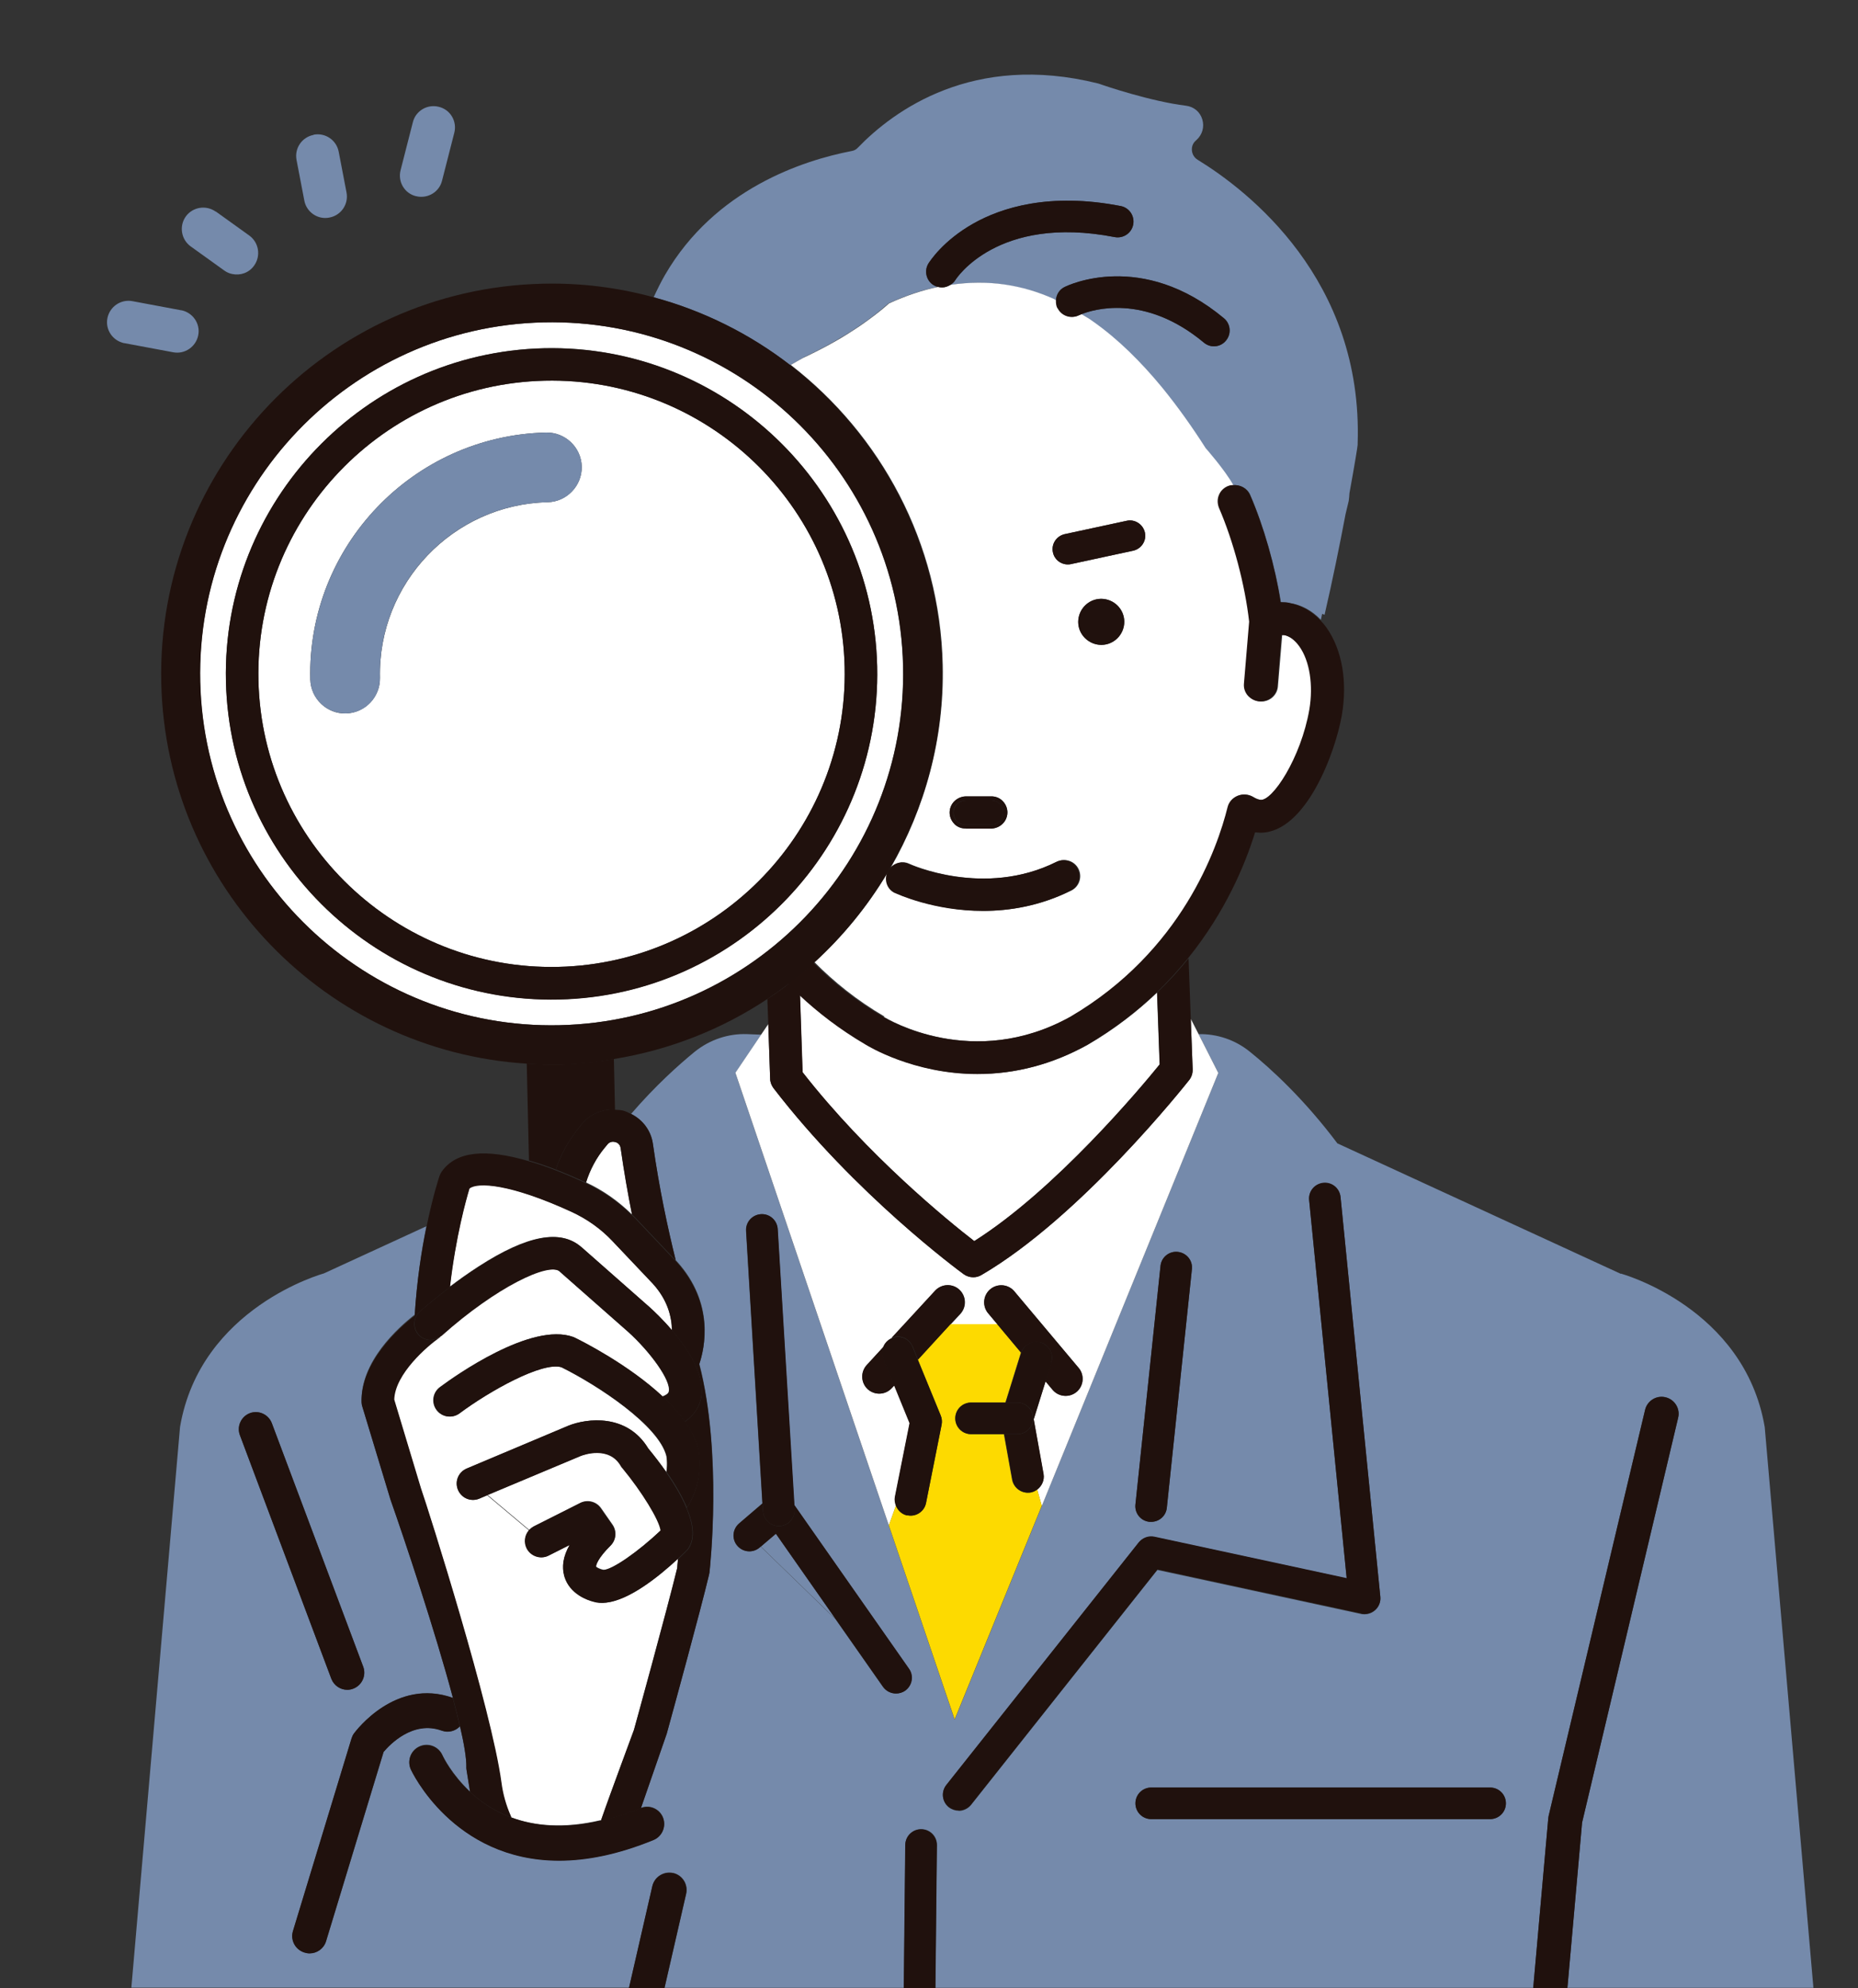 <?xml version="1.0" encoding="UTF-8"?><svg id="_レイヤー_2" xmlns="http://www.w3.org/2000/svg" width="100" height="107" viewBox="0 0 100 107"><rect x="0" y="0" width="100" height="107" fill="#333333" stroke="none"/><defs><style>.cls-1{fill:#758aab;}.cls-2{fill:#fff;}.cls-3{fill:none;}.cls-4{fill:#21110d;}.cls-5{fill:#20110d;}.cls-6{fill:#fdda00;}</style></defs><g id="_コンテンツ"><path class="cls-3" d="M60.75,18.94c.62.6,1.21,1.24,1.77,1.93-.56-.68-1.15-1.33-1.77-1.93Z"/><path class="cls-3" d="M43.9,18.93c.16-.08.35-.18.56-.29-.21.11-.4.21-.56.29Z"/><path class="cls-3" d="M56.84,16.18c-.05-.02-.1-.05-.15-.08.05.02.1.05.15.08h0Z"/><path class="cls-3" d="M58.81,17.32c-.2-.15-.42-.27-.63-.4h0c.21.13.42.26.63.4Z"/><path class="cls-3" d="M42.52,19.64s0,0,0,0c.23-.13.46-.26.71-.4-.25.13-.49.27-.72.4Z"/><path class="cls-3" d="M45.5,18.03c.25-.15.51-.32.77-.5-.26.18-.52.34-.77.5Z"/><path class="cls-3" d="M41.29,53.76c-2.44,1.62-5.24,2.75-8.26,3.23l.06,2.72c.14,0,.28,0,.42.04.16.04.31.11.45.19,1.32-1.52,2.55-2.63,3.43-3.35.79-.64,1.8-.98,2.82-.94l.75.03.38-.56-.05-1.36Z"/><path class="cls-3" d="M58.81,17.32c.68.48,1.32,1.02,1.94,1.62-.62-.6-1.26-1.14-1.94-1.62Z"/><path class="cls-3" d="M0,0v107h7.07l2.62-30.18c1.1-6.45,7.74-8.26,7.74-8.26l5.52-2.54c.34-1.67.68-2.71.71-2.78.03-.08.07-.16.12-.23.77-1.08,2.32-1.26,4.69-.55l-.12-5.22c-10.76-.68-19.42-9.51-19.67-20.48-.27-11.59,8.94-21.23,20.53-21.5,2.07-.05,4.07.22,5.97.73.19-.41.38-.81.61-1.2,2.7-4.64,7.45-6.17,10.04-6.67.13-.02.25-.09.34-.18,1.94-2.01,6.21-5.13,12.92-3.46.03,0,.06.02.1.03.28.1,2.76.94,4.64,1.17.42.05.75.34.88.74.12.4,0,.83-.31,1.1l-.03.03c-.16.13-.24.33-.22.54.02.21.13.4.31.5,2.69,1.65,8.92,6.43,8.62,15.28v.06c0,.08-.18,1.12-.45,2.6-.01.14-.02.28-.04.42l-.17.71c-.31,1.65-.7,3.61-1.13,5.42-.04-.02-.09-.04-.13-.05l-.07.32c.13.13.26.28.37.44.84,1.18,1.14,2.89.82,4.7-.34,1.98-1.93,6.33-4.39,6.33-.09,0-.18,0-.28-.02-.53,1.72-1.59,4.27-3.62,6.79l.12,3.26.42.82c1-.02,1.97.31,2.75.94,1.17.94,2.94,2.58,4.72,4.94l15.25,7.02s6.64,1.81,7.74,8.26l2.62,30.18h2.41V0H0ZM9.32,18.97l-2.62-.49s-.02,0-.02,0c-.61-.13-1.01-.72-.9-1.34.12-.63.72-1.04,1.35-.92l2.62.49s.02,0,.02,0c.61.13,1.01.72.9,1.34-.12.63-.72,1.04-1.35.92ZM13.68,14.3c-.27.38-.74.55-1.17.46-.15-.03-.3-.1-.44-.19l-1.81-1.3c-.52-.37-.64-1.09-.26-1.61.37-.52,1.09-.63,1.61-.26l1.81,1.3c.52.37.64,1.09.26,1.61ZM17.73,11.72c-.15.03-.31.03-.45,0-.44-.09-.81-.44-.9-.91l-.42-2.19c-.12-.63.29-1.23.92-1.35.63-.12,1.23.29,1.35.92l.42,2.19c.12.63-.29,1.23-.92,1.35ZM24.46,7.15l-.66,2.58c-.15.6-.75.97-1.35.84-.02,0-.03,0-.05-.01-.62-.16-.99-.79-.83-1.4l.66-2.58c.16-.62.79-.99,1.4-.83.62.16.99.79.83,1.4Z"/><path class="cls-1" d="M87.23,68.56l-15.25-7.02c-1.78-2.37-3.55-4-4.72-4.94-.78-.63-1.75-.96-2.75-.94l1.06,2.09-9.5,23.31h0s-4.69,11.5-4.69,11.5l-11.8-34.81,1.39-2.06-.75-.03c-1.02-.04-2.02.3-2.82.94-.88.72-2.12,1.83-3.43,3.35.62.31,1.07.9,1.17,1.61.33,2.38.79,4.53,1.23,6.27l.05.05s0,0,.01.01c2.04,2.25,1.5,4.66,1.21,5.51,1.24,4.81.58,10.94.55,11.21,0,.04-.01.07-.02.11-.47,1.97-1.93,7.3-2.28,8.57l-1.39,4.01c.47-.18.99.05,1.18.51.19.48-.03,1.02-.51,1.21-1.93.79-3.62,1.11-5.08,1.11-5.72,0-7.96-4.85-7.98-4.91-.21-.47,0-1.02.47-1.23.47-.21,1.02,0,1.23.47.05.1.5,1.04,1.49,1.97l-.19-1.18c-.01-.06-.02-.12-.01-.17,0-.45-.12-1.22-.34-2.17-.25.25-.63.36-.98.23-1.55-.57-2.8.75-3.13,1.15l-3.1,10.2c-.13.39-.49.64-.88.64-.1,0-.19-.01-.29-.05-.49-.16-.76-.68-.6-1.17l3.15-10.36c.03-.09.07-.18.13-.26.09-.12,2.24-3.01,5.32-1.91-.95-3.57-2.59-8.48-3.38-10.73,0-.01,0-.02-.01-.04l-1.49-4.92c-.02-.07-.03-.15-.04-.23-.07-2.18,1.98-4.02,2.86-4.7.12-1.86.37-3.5.63-4.76l-5.52,2.54s-6.64,1.81-7.74,8.26l-2.62,30.18h26.79l1.26-5.49c.12-.5.63-.8,1.13-.68.5.12.8.63.68,1.13l-1.16,5.05h12.88l.08-7.7c0-.47.39-.85.86-.84.47,0,.85.39.84.86l-.08,7.68h32.17l.81-9.13s.01-.09.02-.13l5.19-21.85c.12-.49.61-.8,1.1-.68.49.12.8.61.68,1.1l-5.17,21.79-.79,8.9h13.24l-2.62-30.18c-1.1-6.45-7.74-8.26-7.74-8.26ZM13.45,76.06c.47-.18,1,.06,1.18.54l4.92,13.11c.18.47-.06,1-.54,1.18-.11.04-.21.06-.32.06-.37,0-.72-.23-.86-.6l-4.92-13.11c-.18-.47.06-1,.54-1.18ZM48.71,91c-.15.1-.32.15-.49.15-.27,0-.53-.13-.7-.36l-2.55-3.64-4.03-3.91-.06.05c-.36.31-.89.26-1.2-.09-.31-.36-.26-.89.09-1.2l1.26-1.08-.88-14.67c-.03-.47.33-.87.8-.9.47-.03.87.33.9.8l.89,14.85,6.17,8.81c.27.38.18.91-.21,1.18ZM62.46,68.14c.05-.47.47-.81.93-.76.47.05.81.47.76.93l-1.35,12.84c-.05.44-.41.76-.84.76-.03,0-.06,0-.09,0-.47-.05-.81-.47-.76-.93l1.35-12.84ZM51.6,97.46c-.18,0-.37-.06-.53-.18-.37-.29-.43-.83-.14-1.19l10.36-13.06c.2-.25.53-.37.85-.3l10.34,2.23-2.02-20.35c-.05-.47.29-.88.76-.93s.88.29.93.76l2.14,21.51c.03.27-.08.54-.28.72s-.48.25-.75.2l-10.97-2.37-10.03,12.65c-.17.21-.42.32-.67.32ZM80.2,97.91h-18.24c-.47,0-.85-.38-.85-.85s.38-.85.85-.85h18.24c.47,0,.85.38.85.85s-.38.85-.85.85Z"/><path class="cls-1" d="M43.24,19.24s.25-.11.66-.32c.16-.08.35-.18.56-.29.31-.17.66-.37,1.04-.6.25-.15.51-.32.77-.5.52-.35,1.06-.76,1.55-1.2.91-.42,1.8-.71,2.65-.89-.07-.02-.15-.05-.22-.09-.4-.24-.53-.77-.28-1.17.08-.12.78-1.23,2.42-2.15,1.49-.84,4.07-1.69,7.93-.94.46.09.76.53.67,1-.09.46-.53.76-1,.67-6.33-1.23-8.55,2.28-8.57,2.31-.07.12-.17.2-.28.27,2.01-.3,3.86,0,5.55.76.05.02.1.05.15.08.01-.3.17-.59.46-.73.17-.08,4.15-2.01,8.58,1.68.36.3.41.84.11,1.2-.17.2-.41.31-.65.31-.19,0-.38-.06-.54-.2-3.2-2.67-6.01-1.77-6.61-1.52.21.13.42.26.63.4.68.48,1.32,1.02,1.94,1.62s1.21,1.24,1.77,1.93c.84,1.02,1.62,2.13,2.34,3.26,0,0,1.02,1.15,1.49,1.99.38-.04.77.15.93.52.73,1.68,1.34,3.83,1.65,5.78.16,0,.33,0,.49.04h0c.63.1,1.19.41,1.66.9l.07-.32s.09.03.13.05c.42-1.81.82-3.78,1.13-5.42l.17-.71c.02-.14.03-.28.04-.42.27-1.48.44-2.52.44-2.6v-.06c.3-8.85-5.92-13.63-8.61-15.28-.18-.11-.29-.29-.31-.5-.02-.21.06-.41.22-.54l.03-.03c.31-.28.43-.7.31-1.1-.12-.41-.46-.69-.88-.74-1.88-.23-4.37-1.07-4.64-1.17-.03-.01-.06-.02-.1-.03-6.71-1.67-10.98,1.45-12.92,3.46-.09.1-.21.16-.34.18-2.59.5-7.35,2.03-10.04,6.67-.22.38-.42.79-.61,1.2,2.7.73,5.19,1.98,7.35,3.65.23-.13.46-.26.72-.4Z"/><path class="cls-2" d="M64.19,57.55c0,.21-.06.41-.19.58-.24.3-5.85,7.38-11.18,10.49-.14.08-.29.12-.44.12-.18,0-.37-.06-.52-.17-.24-.17-5.84-4.29-10.23-10.01-.11-.15-.18-.32-.18-.51l-.1-2.93-.38.56-1.39,2.06,11.8,34.81-3.54-10.44.39-1.09c-.05-.14-.08-.3-.05-.46l.79-3.97-.83-2.03-.14.15c-.18.2-.43.3-.68.3-.22,0-.44-.08-.62-.24-.37-.34-.4-.92-.05-1.3l.89-.97c.07-.2.23-.38.44-.47l.84-.91,1.52-1.65c.34-.37.92-.4,1.3-.05.37.34.4.92.05,1.3l-.52.56h2.52l-.47-.56c-.34-.37-.32-.95.05-1.3.37-.34.95-.32,1.3.05l3.46,4.12c.34.37.32.95-.05,1.3-.18.16-.4.24-.62.24-.25,0-.49-.1-.68-.3l-.41-.49-.64,2.05.53,2.95c.06.33-.09.64-.34.83l.25.89,9.5-23.31-1.06-2.09-.42-.82.1,2.72Z"/><path class="cls-2" d="M43.19,57.71c3.5,4.48,7.83,8,9.24,9.09,4.36-2.75,8.98-8.27,9.98-9.51l-.14-3.86c-1.05,1-2.28,1.96-3.72,2.8-1.87,1.04-3.86,1.57-5.91,1.57-3.46,0-5.92-1.52-6.02-1.59-1.38-.81-2.56-1.72-3.57-2.67l.14,4.16Z"/><path class="cls-4" d="M62.28,53.43l.14,3.86c-1.01,1.24-5.62,6.76-9.98,9.51-1.41-1.09-5.74-4.61-9.24-9.09l-.14-4.16c-.21-.2-.41-.4-.61-.6-.37.29-.75.56-1.15.82l.05,1.36.1,2.93c0,.18.07.36.18.51,4.4,5.72,10,9.84,10.23,10.01.15.11.34.17.52.17.15,0,.31-.04.44-.12,5.33-3.11,10.94-10.19,11.18-10.49.13-.16.2-.37.19-.58l-.1-2.72-.12-3.26c-.5.62-1.06,1.24-1.7,1.85Z"/><path class="cls-2" d="M47.57,54.73c.2.12,4.83,2.91,10.08-.01,5.99-3.51,7.91-9.06,8.46-11.28.07-.27.27-.5.54-.61.27-.11.57-.08.82.07.13.08.25.13.38.15.65.11,2.2-2.26,2.66-4.86.23-1.31.02-2.62-.54-3.4-.25-.35-.54-.56-.84-.61-.04,0-.07,0-.12,0l-.23,2.77c-.04.48-.47.85-.97.8-.24-.02-.46-.13-.62-.32-.15-.18-.22-.4-.2-.63l.28-3.34c-.22-1.96-.84-4.32-1.63-6.14-.09-.21-.1-.45,0-.67.09-.22.26-.39.49-.49.08-.03.17-.04.25-.05-.47-.84-1.49-1.99-1.49-1.99-.72-1.13-1.5-2.23-2.34-3.26-.56-.68-1.15-1.33-1.77-1.93s-1.26-1.14-1.94-1.62c-.2-.15-.42-.27-.63-.4-.06.03-.11.05-.12.05-.42.21-.93.04-1.14-.38-.07-.13-.08-.27-.08-.41-.05-.02-.1-.05-.15-.08-1.69-.76-3.53-1.06-5.55-.76-.14.08-.29.14-.45.14-.08,0-.15-.01-.22-.03-.85.18-1.74.47-2.65.89-.49.44-1.03.84-1.55,1.2-.26.18-.52.34-.77.5-.37.23-.73.43-1.04.6-.21.11-.4.21-.56.29-.41.21-.66.32-.66.32-.25.14-.49.27-.71.4,4.84,3.75,8.03,9.56,8.18,16.14.09,3.98-.96,7.72-2.81,10.94.25-.29.65-.4,1.01-.23.04.02,4.04,1.85,7.95-.11.43-.21.95-.04,1.16.39.21.43.04.95-.39,1.16-1.65.82-3.29,1.09-4.72,1.09-2.64,0-4.62-.91-4.74-.97-.4-.19-.57-.65-.44-1.06-1.07,1.79-2.39,3.4-3.92,4.8,1.03,1.04,2.27,2.05,3.76,2.92ZM58.03,33.48c0-.68.55-1.24,1.23-1.25.68,0,1.24.54,1.25,1.23,0,.68-.54,1.24-1.23,1.25-.68,0-1.24-.55-1.25-1.23ZM57.3,28.75l3.34-.72c.44-.1.88.19.98.63.1.44-.19.88-.63.98l-3.34.72c-.06.01-.12.02-.18.02-.38,0-.72-.26-.8-.65-.1-.44.19-.88.63-.98ZM51.37,44.35c-.16-.16-.25-.38-.26-.61,0-.23.09-.45.25-.61.16-.16.38-.25.61-.26h1.38c.23-.01.45.07.61.24.16.16.25.38.26.61,0,.23-.09.45-.25.61-.16.16-.38.25-.61.26h-1.38c-.12.01-.23-.01-.33-.05-.1-.04-.2-.1-.28-.18Z"/><path class="cls-4" d="M69.41,32.45h0c-.16-.03-.32-.04-.49-.04-.3-1.95-.92-4.1-1.65-5.78-.16-.36-.54-.56-.93-.52-.08,0-.17.02-.25.05-.22.09-.4.26-.49.49-.09.22-.08.45,0,.67.79,1.82,1.41,4.18,1.63,6.14l-.28,3.34c-.02.23.05.45.2.63.16.18.38.3.62.32.5.04.93-.33.97-.8l.23-2.77s.08,0,.12,0c.3.05.59.26.84.61.56.78.76,2.09.54,3.4-.45,2.6-2,4.97-2.66,4.86-.12-.02-.25-.07-.38-.15-.24-.15-.55-.18-.82-.07-.27.11-.47.33-.54.61-.55,2.22-2.47,7.76-8.46,11.28-5.25,2.92-9.88.13-10.08.01-1.49-.88-2.73-1.88-3.76-2.92-.44.4-.9.78-1.37,1.14.2.2.4.4.61.6,1.01.95,2.19,1.86,3.57,2.67.1.06,2.57,1.59,6.02,1.59,2.05,0,4.04-.53,5.91-1.57,1.45-.85,2.68-1.8,3.72-2.8.63-.6,1.19-1.23,1.7-1.85,2.03-2.51,3.09-5.07,3.62-6.79.09.01.18.01.28.02,2.46,0,4.05-4.35,4.39-6.33.31-1.81.01-3.52-.82-4.7-.11-.16-.24-.3-.37-.44-.47-.48-1.03-.79-1.66-.9Z"/><path class="cls-5" d="M60.51,33.46c0-.68-.56-1.23-1.25-1.23-.68,0-1.23.56-1.23,1.25,0,.68.57,1.23,1.25,1.23.68,0,1.23-.56,1.23-1.25Z"/><path class="cls-5" d="M51.51,43.28c-.12.12-.19.29-.19.46,0,.17.07.34.19.46.12.12.29.19.46.19h1.38c.17-.01.34-.08.46-.2.12-.12.19-.29.19-.46,0-.17-.07-.34-.19-.46-.06-.06-.13-.11-.21-.14-.08-.03-.16-.05-.25-.05h-1.38c-.17.01-.34.08-.46.2Z"/><path class="cls-5" d="M51.98,44.6h1.38c.23-.01.44-.1.61-.27.16-.16.25-.38.25-.61,0-.23-.09-.44-.26-.61-.16-.16-.38-.25-.61-.25h-1.38c-.23.01-.44.1-.61.27-.16.16-.25.38-.25.61,0,.23.09.44.26.61.08.08.18.14.28.18.1.04.22.06.33.06ZM53.59,43.13c.08.03.15.08.21.14.12.12.19.28.19.46,0,.17-.06.34-.19.46-.12.12-.28.19-.46.19h-1.38c-.17.01-.34-.05-.46-.18-.12-.12-.19-.28-.19-.46,0-.17.06-.34.19-.46.12-.12.28-.19.46-.19h1.38c.09-.01.17,0,.25.04Z"/><path class="cls-5" d="M48.16,48.06c.13.06,2.1.97,4.74.97,1.44,0,3.08-.27,4.72-1.09.43-.21.6-.73.39-1.16-.21-.43-.73-.6-1.16-.39-3.91,1.95-7.91.12-7.95.11-.36-.17-.76-.06-1.01.23-.05.09-.11.19-.16.28-.14.41.03.87.44,1.06Z"/><path class="cls-5" d="M29.91,62.95c.28-.83.72-1.62,1.31-2.33,0,0,.02-.02.02-.02.44-.61,1.14-.91,1.86-.88l-.06-2.72c-.94.15-1.89.26-2.86.29-.62.01-1.22-.01-1.83-.05l.12,5.22c.45.13.93.29,1.44.49Z"/><path class="cls-4" d="M57.47,30.38c.06,0,.12,0,.18-.02l3.34-.72c.44-.1.73-.53.63-.98-.1-.44-.54-.73-.98-.63l-3.34.72c-.44.1-.73.53-.63.98.08.39.42.65.8.65Z"/><path class="cls-5" d="M18.69,90.95c.11,0,.22-.02.32-.06.47-.18.71-.71.54-1.18l-4.92-13.11c-.18-.47-.71-.71-1.18-.54-.47.18-.71.71-.54,1.18l4.92,13.11c.14.37.49.6.86.6Z"/><path class="cls-5" d="M90.32,76.31c.12-.49-.19-.99-.68-1.1-.49-.12-.99.19-1.1.68l-5.19,21.85s-.02.09-.02.13l-.81,9.13h1.84l.79-8.9,5.17-21.79Z"/><path class="cls-2" d="M29.25,17.35c-10.43.24-18.72,8.92-18.48,19.35.24,10.43,8.92,18.72,19.35,18.48,10.43-.24,18.72-8.92,18.48-19.35-.24-10.43-8.92-18.72-19.35-18.48ZM47.21,35.86c.22,9.66-7.46,17.7-17.12,17.93-9.66.22-17.7-7.46-17.93-17.12-.22-9.66,7.46-17.7,17.12-17.93,9.66-.22,17.7,7.46,17.93,17.12Z"/><path class="cls-5" d="M33.04,57c3.02-.49,5.82-1.61,8.26-3.23.39-.26.77-.53,1.15-.82.47-.36.93-.74,1.37-1.14,1.53-1.4,2.85-3.01,3.92-4.8.06-.09.11-.19.16-.28,1.86-3.22,2.91-6.96,2.81-10.94-.15-6.58-3.34-12.4-8.18-16.14,0,0,0,0,0,0-2.16-1.67-4.65-2.92-7.35-3.65-1.9-.52-3.9-.78-5.97-.73-11.59.27-20.8,9.91-20.53,21.5.25,10.97,8.92,19.8,19.67,20.48.6.04,1.21.06,1.83.05.98-.02,1.93-.13,2.86-.29ZM48.61,35.83c.24,10.43-8.05,19.11-18.48,19.35-10.43.24-19.11-8.05-19.35-18.48-.24-10.43,8.05-19.11,18.48-19.35,10.43-.24,19.11,8.05,19.35,18.48Z"/><path class="cls-2" d="M45.46,35.9c-.2-8.7-7.44-15.61-16.14-15.41-8.7.2-15.61,7.44-15.41,16.14.2,8.7,7.44,15.61,16.14,15.41,8.7-.2,15.61-7.44,15.41-16.14ZM29.48,27.03c-5.09.12-9.14,4.36-9.03,9.45.02,1.03-.8,1.89-1.83,1.92s-1.89-.8-1.92-1.83c-.17-7.16,5.53-13.12,12.69-13.29,1.03-.02,1.89.8,1.92,1.83.02,1.03-.8,1.89-1.83,1.92Z"/><path class="cls-5" d="M29.28,18.75c-9.66.22-17.34,8.27-17.12,17.93.22,9.66,8.27,17.34,17.93,17.12,9.66-.22,17.34-8.27,17.12-17.93-.22-9.66-8.27-17.34-17.93-17.12ZM30.05,52.04c-8.7.2-15.94-6.71-16.14-15.41-.2-8.7,6.71-15.94,15.41-16.14,8.7-.2,15.94,6.71,16.14,15.41.2,8.7-6.71,15.94-15.41,16.14Z"/><path class="cls-1" d="M29.39,23.28c-7.16.17-12.85,6.13-12.69,13.29.02,1.03.88,1.85,1.92,1.83s1.85-.88,1.83-1.92c-.12-5.09,3.93-9.34,9.03-9.45,1.03-.02,1.85-.88,1.83-1.92-.02-1.03-.88-1.85-1.92-1.83Z"/><path class="cls-1" d="M23.62,5.75c-.61-.16-1.25.21-1.4.83l-.66,2.58c-.16.62.21,1.25.83,1.4.02,0,.03,0,.05.01.6.12,1.2-.24,1.35-.84l.66-2.58c.16-.62-.21-1.25-.83-1.4Z"/><path class="cls-1" d="M16.88,7.26c-.63.12-1.04.72-.92,1.35l.42,2.19c.09.47.46.82.9.91.14.03.3.03.45,0,.63-.12,1.04-.72.92-1.35l-.42-2.19c-.12-.63-.72-1.04-1.35-.92Z"/><path class="cls-1" d="M9.77,16.7s-.02,0-.02,0l-2.62-.49c-.63-.12-1.23.3-1.35.92-.12.62.29,1.21.9,1.34,0,0,.02,0,.02,0l2.62.49c.63.12,1.23-.3,1.35-.92.12-.62-.29-1.21-.9-1.34Z"/><path class="cls-1" d="M11.61,11.39c-.52-.37-1.24-.25-1.61.26-.37.52-.25,1.24.26,1.61l1.81,1.3c.14.1.28.16.44.19.43.09.9-.07,1.17-.46.37-.52.25-1.24-.26-1.61l-1.81-1.3Z"/><polygon class="cls-1" points="40.95 83.24 44.98 87.15 41.76 82.55 40.95 83.24"/><path class="cls-5" d="M42.75,81v.24c.04.47-.31.87-.78.9-.02,0-.03,0-.05,0-.45,0-.82-.35-.85-.8l-.03-.42-1.26,1.08c-.36.31-.4.84-.09,1.2.31.36.84.4,1.2.09l.06-.05.81-.69,3.22,4.6,2.55,3.64c.17.24.43.36.7.36.17,0,.34-.05.49-.15.38-.27.48-.8.21-1.18l-6.17-8.81Z"/><path class="cls-5" d="M41.91,82.14s.03,0,.05,0c.47-.03.83-.43.8-.9v-.24s-.9-14.85-.9-14.85c-.03-.47-.43-.83-.9-.8-.47.03-.83.43-.8.9l.88,14.67.03.42c.03.45.4.8.85.8Z"/><path class="cls-5" d="M73.26,86.85c.27.06.54-.02.75-.2s.31-.45.28-.72l-2.14-21.51c-.05-.47-.46-.81-.93-.76s-.81.46-.76.93l2.02,20.35-10.34-2.23c-.32-.07-.64.05-.85.3l-10.36,13.06c-.29.37-.23.9.14,1.19.16.12.34.18.53.18.25,0,.5-.11.67-.32l10.03-12.65,10.97,2.37Z"/><path class="cls-5" d="M61.87,81.91s.06,0,.09,0c.43,0,.8-.32.84-.76l1.35-12.84c.05-.47-.29-.88-.76-.93-.47-.05-.89.29-.93.76l-1.35,12.84c-.05.47.29.89.76.93Z"/><path class="cls-5" d="M49.58,98.46c-.47,0-.85.37-.86.84l-.08,7.7h1.7l.08-7.68c0-.47-.37-.85-.84-.86Z"/><path class="cls-5" d="M80.2,96.21h-18.24c-.47,0-.85.38-.85.85s.38.85.85.85h18.24c.47,0,.85-.38.85-.85s-.38-.85-.85-.85Z"/><path class="cls-6" d="M55.46,80.33c-.05,0-.1.01-.15.01-.4,0-.76-.29-.84-.7l-.44-2.45h-1.77c-.47,0-.85-.38-.85-.85s.38-.85.85-.85h1.85s.83-2.67.83-2.67c0,0,0-.01.01-.02l-1.28-1.53h-2.52l-1.75,1.91,1.23,3c.06.15.08.32.05.49l-.84,4.22c-.08.4-.44.68-.83.68-.06,0-.11,0-.17-.02-.3-.06-.51-.27-.61-.54l-.39,1.09,3.54,10.44,4.69-11.5h0s-.25-.89-.25-.89c-.1.08-.22.14-.35.16Z"/><path class="cls-4" d="M49.12,72.47l.29.71,1.75-1.91.52-.56c.34-.37.32-.95-.05-1.3-.37-.34-.95-.32-1.3.05l-1.52,1.65-.84.91s.02-.02.03-.02c.43-.18.93.03,1.11.46Z"/><path class="cls-4" d="M47.54,72.5l-.89.97c-.34.37-.32.95.05,1.3.18.16.4.24.62.24.25,0,.49-.1.68-.3l.14-.15-.59-1.45c-.08-.2-.08-.42,0-.61Z"/><path class="cls-4" d="M56.02,72.26c.45.14.7.62.56,1.06l-.32,1.02.41.49c.18.2.43.3.68.3.22,0,.44-.08.62-.24.37-.34.4-.92.05-1.3l-3.46-4.12c-.34-.37-.92-.4-1.3-.05-.37.34-.4.92-.05,1.3l.47.56,1.28,1.53c.15-.43.61-.67,1.05-.54Z"/><path class="cls-5" d="M48.84,81.56c.06.01.11.02.17.02.4,0,.75-.28.83-.68l.84-4.22c.03-.16.02-.33-.05-.49l-1.23-3-.29-.71c-.18-.43-.67-.64-1.11-.46-.01,0-.02.02-.03.02-.21.1-.36.27-.44.47-.07.19-.08.41,0,.61l.59,1.45.83,2.03-.79,3.97c-.03.16,0,.32.05.46.1.26.32.48.61.54Z"/><path class="cls-5" d="M56.58,73.32c.14-.45-.11-.92-.56-1.06-.44-.14-.9.1-1.05.54,0,0,0,.01-.01.02l-.83,2.67h.63c.47,0,.85.38.85.85s-.38.85-.85.85h-.71l.44,2.45c.07.41.43.7.84.7.05,0,.1,0,.15-.01.13-.02.25-.08.35-.16.25-.19.39-.5.34-.83l-.53-2.95.64-2.05.32-1.02Z"/><path class="cls-5" d="M51.14,15.34c.11-.07.21-.15.28-.27.02-.04,2.24-3.54,8.57-2.31.46.09.91-.21,1-.67.09-.46-.21-.91-.67-1-3.86-.75-6.44.1-7.93.94-1.64.93-2.34,2.03-2.42,2.15-.24.4-.12.92.28,1.17.07.04.14.07.22.09.07.02.15.03.22.03.16,0,.31-.05.45-.14Z"/><path class="cls-5" d="M56.92,16.59c.21.42.72.59,1.14.38.01,0,.06-.03.12-.05h0c.61-.25,3.41-1.15,6.61,1.52.16.13.35.2.54.2.24,0,.49-.1.65-.31.3-.36.25-.9-.11-1.2-4.43-3.69-8.41-1.77-8.58-1.68-.29.14-.45.43-.46.73h0c0,.14.01.28.08.41Z"/><path class="cls-5" d="M19.05,93.3c-.06.08-.1.17-.13.26l-3.15,10.36c-.16.49.11,1.01.6,1.17.1.03.19.05.29.05.39,0,.76-.25.88-.64l3.1-10.2c.33-.39,1.58-1.71,3.13-1.15.35.13.74.03.98-.23-.11-.47-.23-.98-.38-1.53-3.08-1.1-5.23,1.79-5.32,1.91Z"/><path class="cls-5" d="M36.24,100.83c-.5-.12-1,.18-1.13.68l-1.26,5.49h1.91l1.16-5.05c.12-.5-.18-1-.68-1.13Z"/><path class="cls-2" d="M33.1,61.46c-.08-.02-.29-.05-.43.16-.02.03-.06.07-.1.12-.48.57-.81,1.22-1.03,1.9.93.43,1.75,1.02,2.47,1.72-.22-1.11-.43-2.3-.61-3.57-.03-.24-.21-.32-.31-.34Z"/><path class="cls-5" d="M33.1,59.72c-.72-.04-1.43.27-1.86.88,0,0-.02.02-.02.02-.59.7-1.02,1.49-1.31,2.33.49.19,1.01.41,1.56.66.02.01.05.02.07.04.21-.68.55-1.33,1.03-1.9.04-.05.07-.09.1-.12.15-.21.35-.18.43-.16.1.02.27.1.31.34.18,1.26.39,2.46.61,3.57.08.07.16.14.23.22l2.12,2.24c-.43-1.74-.89-3.89-1.23-6.27-.1-.72-.55-1.3-1.17-1.61-.14-.07-.29-.15-.45-.19-.14-.03-.28-.03-.42-.04Z"/><path class="cls-2" d="M32.34,97.99c.53-1.54,1.74-4.76,1.78-4.89.02-.07,1.79-6.51,2.33-8.72,0-.08.02-.24.04-.48-1.08,1-2.61,2.2-3.84,2.35-.25.03-.48.01-.7-.05-.28-.07-1.27-.39-1.56-1.36-.16-.53-.07-1.09.28-1.69l-1.13.57c-.43.22-.96.04-1.18-.39-.16-.32-.11-.7.11-.96l-2.25-1.89-.42.18c-.45.19-.96-.02-1.15-.47-.19-.45.02-.96.47-1.15l5.46-2.3c1-.41,3.17-.67,4.31,1.22.33.4.66.83.97,1.27.08-.48,0-.86,0-.87-.42-1.64-3.66-3.78-5.65-4.77-1.04-.32-3.88,1.28-5.49,2.48-.39.29-.94.21-1.23-.18-.29-.39-.21-.94.18-1.23.8-.6,4.92-3.52,7.17-2.7.03.01.06.02.09.04.4.2,2.89,1.46,4.72,3.16.15-.06.31-.14.34-.26.14-.6-1.03-2.17-2.18-3.21l-3.7-3.26c-.6-.53-3.45.84-6.38,3.46-.02.01-.04.02-.05.03-.01.01-.02.03-.03.04-.68.47-2.42,1.97-2.46,3.35l1.44,4.78c.43,1.21,3.8,11.88,4.33,15.83.08.62.25,1.22.5,1.79l.04.1c1.23.46,2.82.63,4.81.16Z"/><path class="cls-2" d="M31.29,67.12l3.7,3.26c.2.18.67.62,1.17,1.21-.01-.72-.23-1.63-1.03-2.51l-2.17-2.29c-.63-.67-1.38-1.2-2.23-1.59-3.32-1.52-5.04-1.59-5.47-1.25-.17.57-.74,2.58-1.05,5.3.46-.35.99-.73,1.55-1.09,2.6-1.68,4.41-2.02,5.52-1.04Z"/><path class="cls-5" d="M19.46,75.48c0,.08.01.15.04.23l1.49,4.92s0,.02.01.04c.79,2.24,2.43,7.16,3.38,10.73.15.55.27,1.06.38,1.53.22.94.35,1.71.34,2.17,0,.06,0,.12.01.17l.19,1.18c.56.52,1.3,1.03,2.23,1.38l-.04-.1c-.25-.57-.42-1.17-.5-1.79-.53-3.95-3.91-14.62-4.33-15.83l-1.44-4.78c.04-1.38,1.78-2.88,2.46-3.35.01,0,.02-.03.03-.04-.36.28-.88.24-1.19-.1-.32-.36-.29-.92.07-1.24.04-.04.7-.62,1.63-1.33.31-2.72.88-4.74,1.05-5.3.43-.34,2.15-.27,5.47,1.25.85.39,1.6.92,2.23,1.59l2.17,2.29c.8.88,1.02,1.79,1.03,2.51.87,1.02,1.83,2.47,1.55,3.7-.09.38-.32.84-.86,1.21.33.47.59.95.71,1.45.02.09.37,1.72-.61,3.19.35.83.47,1.6.12,2.16-.04.06-.08.11-.13.16-.14.14-.3.29-.46.44-.02.24-.04.4-.04.48-.53,2.22-2.31,8.66-2.33,8.72-.04.13-1.25,3.35-1.78,4.89.67-.15,1.36-.36,2.12-.67,0,0,.02,0,.03,0l1.39-4.01c.35-1.27,1.81-6.6,2.28-8.57,0-.03.01-.07.02-.11.03-.26.7-6.4-.55-11.21.29-.86.83-3.26-1.21-5.51,0,0,0-.01-.01-.01l-.05-.05-2.12-2.24c-.07-.08-.15-.15-.23-.22-.72-.71-1.55-1.29-2.47-1.72-.02-.01-.04-.02-.07-.04-.55-.25-1.07-.47-1.56-.66-.51-.2-.99-.36-1.44-.49-2.37-.7-3.92-.53-4.69.55-.05.07-.09.15-.12.23-.03.08-.37,1.11-.71,2.78-.26,1.27-.52,2.9-.63,4.76-.88.68-2.93,2.52-2.86,4.7Z"/><path class="cls-5" d="M30.13,68.44l3.7,3.26c1.14,1.03,2.32,2.6,2.18,3.21-.03.12-.19.2-.34.26.45.42.86.87,1.19,1.34.54-.36.77-.83.86-1.21.28-1.23-.67-2.68-1.55-3.7-.5-.59-.98-1.03-1.17-1.21l-3.7-3.26c-1.11-.98-2.92-.64-5.52,1.04-.56.36-1.09.74-1.55,1.09-.93.71-1.59,1.29-1.63,1.33-.36.32-.39.88-.07,1.24.31.35.82.38,1.19.1.02-.01.04-.02.05-.03,2.93-2.62,5.78-3.98,6.38-3.46Z"/><path class="cls-5" d="M35.67,75.16c-1.83-1.71-4.32-2.97-4.72-3.16-.03-.01-.06-.03-.09-.04-2.26-.82-6.37,2.11-7.17,2.7-.39.29-.47.84-.18,1.23.29.39.84.47,1.23.18,1.61-1.2,4.45-2.79,5.49-2.48,1.98.98,5.23,3.12,5.65,4.77,0,0,.07.39,0,.87.45.64.83,1.29,1.09,1.91.98-1.47.64-3.09.61-3.19-.13-.5-.38-.98-.71-1.45-.33-.47-.74-.92-1.19-1.34Z"/><path class="cls-2" d="M28.75,82.14l2.48-1.25c.39-.2.87-.08,1.12.28l.62.89c.24.35.2.82-.1,1.12-.68.67-.8,1.06-.78,1.14.03.04.19.12.31.15.02,0,.05.01.08.02.46,0,1.88-.98,3.09-2.13-.08-.56-1.01-2.09-2.05-3.35-.03-.04-.06-.08-.09-.12-.63-1.1-2-.6-2.16-.54l-5.03,2.11,2.25,1.89c.07-.09.17-.17.28-.22Z"/><path class="cls-5" d="M35.86,79.23c-.31-.44-.64-.87-.97-1.27-1.14-1.89-3.3-1.63-4.31-1.22l-5.46,2.3c-.45.19-.66.7-.47,1.15.19.45.7.66,1.15.47l.42-.18,5.03-2.11c.15-.06,1.53-.56,2.16.54.02.04.05.08.09.12,1.05,1.27,1.98,2.79,2.05,3.35-1.21,1.15-2.63,2.14-3.09,2.13-.03,0-.05-.02-.08-.02-.12-.03-.28-.11-.31-.15-.01-.08.1-.47.78-1.14.3-.3.35-.77.1-1.12l-.62-.89c-.25-.36-.73-.48-1.12-.28l-2.48,1.25c-.11.06-.2.13-.28.22-.22.26-.27.64-.11.96.22.43.75.61,1.18.39l1.13-.57c-.34.6-.43,1.16-.28,1.69.29.97,1.28,1.29,1.56,1.36.22.07.45.08.7.05,1.23-.14,2.76-1.35,3.84-2.35.16-.15.32-.3.46-.44.05-.05.09-.1.13-.16.35-.55.23-1.32-.12-2.16-.26-.62-.65-1.27-1.09-1.91Z"/><path class="cls-5" d="M32.34,97.99c-1.99.46-3.58.3-4.81-.16-.94-.35-1.67-.86-2.23-1.38-.99-.92-1.45-1.87-1.49-1.97-.21-.47-.76-.68-1.23-.47-.47.21-.68.76-.47,1.23.03.06,2.27,4.91,7.98,4.91,1.46,0,3.15-.32,5.08-1.11.47-.19.7-.74.51-1.21-.19-.47-.72-.69-1.18-.51,0,0-.02,0-.03,0-.76.31-1.46.52-2.12.67Z"/><path class="cls-5" d="M55.6,76.34c0-.47-.38-.85-.85-.85h-2.48c-.47,0-.85.38-.85.85s.38.85.85.85h1.77s.71,0,.71,0c.47,0,.85-.38.85-.85Z"/></g></svg>